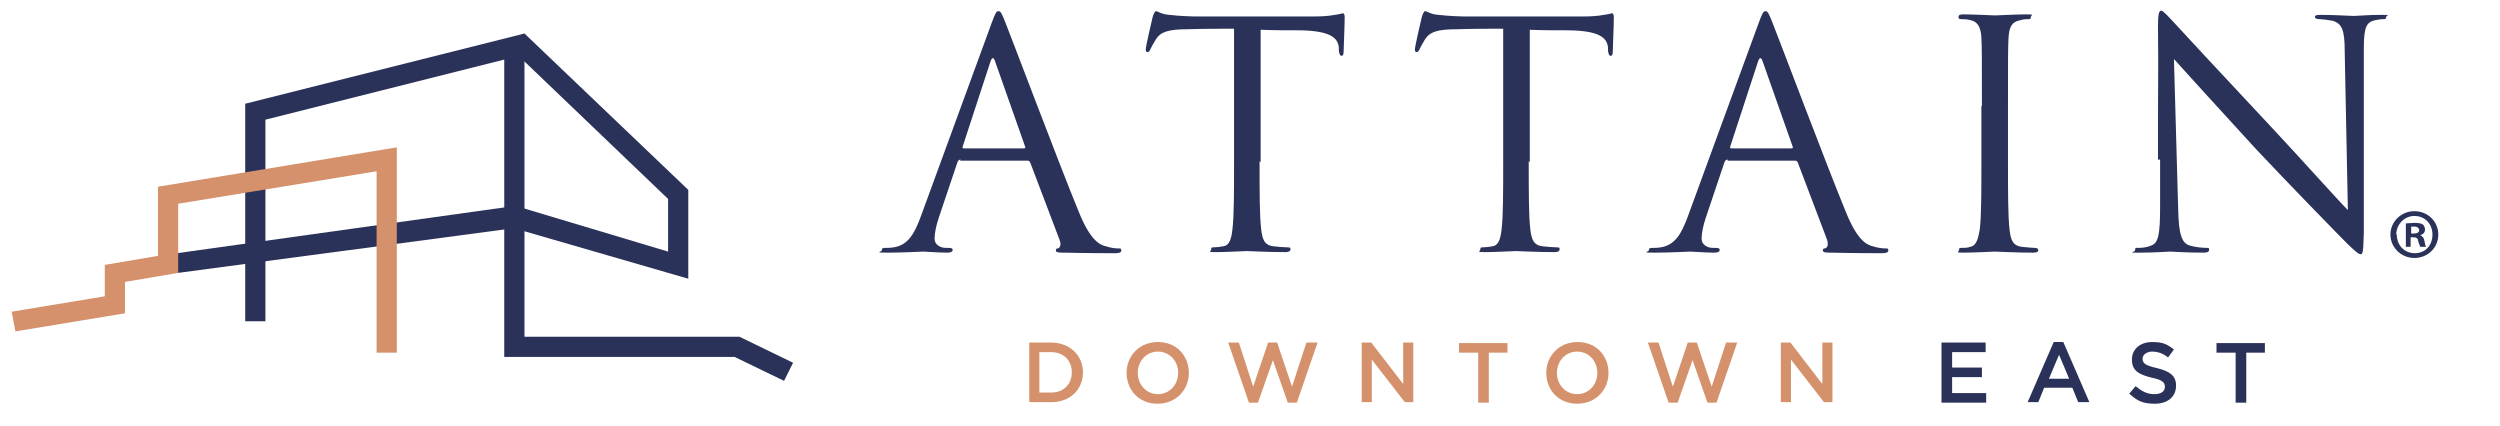 <?xml version="1.0" encoding="UTF-8"?>
<svg id="Layer_1" xmlns="http://www.w3.org/2000/svg" version="1.1" viewBox="0 0 470 80">
  <!-- Generator: Adobe Illustrator 30.0.0, SVG Export Plug-In . SVG Version: 2.1.1 Build 123)  -->
  <defs>
    <style>
      .st0 {
        fill: #d4916b;
      }

      .st1 {
        fill: #2b3259;
      }
    </style>
  </defs>
  <g id="Layer_2">
    <g>
      <g>
        <g>
          <polygon class="st1" points="33.5 51.3 29.7 48.1 96.9 38.7 125.6 47.3 125.6 37.4 95.3 8.4 98.6 6.3 129.4 35.7 129.4 52.4 96.6 42.9 33.5 51.3"/>
          <polygon class="st1" points="147.4 71.6 138.1 67.1 94.8 67.1 94.8 11.2 49.9 22.5 49.9 60.4 46.1 60.4 46.1 19.5 98.6 6.3 98.6 63.3 139 63.3 149.1 68.2 147.4 71.6"/>
        </g>
        <polygon class="st0" points="74.6 66.3 70.8 66.3 70.8 32.2 33.5 38.3 33.5 51.3 23.5 53 23.5 58.9 2.9 62.3 2.2 58.6 19.7 55.7 19.7 49.8 29.7 48.1 29.7 35.1 74.6 27.7 74.6 66.3"/>
      </g>
      <g>
        <path class="st1" d="M180.6,30c-.3,0-.5.2-.6.5l-3.5,10.4c-.5,1.5-.8,2.9-.8,4s1.1,1.7,2.1,1.7h.5c.6,0,.8.1.8.4,0,.4-.5.5-1.1.5-1.4,0-3.8-.2-4.4-.2s-3.9.2-6.7.2-1.1-.1-1.1-.5.3-.4.8-.4.9,0,1.4-.1c2.7-.4,3.9-2.6,5-5.5l13.4-36.6c.7-1.9.9-2.3,1.3-2.3s.6.3,1.3,2.1c.9,2.2,10.1,26.6,13.8,35.6,2.1,5.2,3.8,6.2,5.1,6.5.9.3,1.8.4,2.3.4s.6,0,.6.4-.5.5-1.2.5-5.2,0-9.3-.1c-1.1,0-1.8,0-1.8-.4s.2-.4.4-.4c.3-.1.7-.6.3-1.6l-5.5-14.5c-.1-.2-.2-.4-.5-.4h-12.7ZM192.5,27.9c.3,0,.3-.2.2-.4l-5.6-15.9c-.3-.9-.6-.9-.9,0l-5.2,15.9c-.1.3,0,.4.2.4h11.3Z"/>
        <path class="st1" d="M236.8,30.3c0,5.7,0,10.3.3,12.8.2,1.7.5,3,2.3,3.2.8.1,2.1.2,2.7.2s.5.2.5.4c0,.3-.3.5-.9.5-3.2,0-7-.2-7.3-.2s-4,.2-5.8.2-.9-.1-.9-.5.1-.4.5-.4c.5,0,1.2-.1,1.8-.2,1.2-.2,1.5-1.5,1.7-3.2.3-2.5.3-7.1.3-12.8V5.4c-2.9,0-5.8,0-8.7.1-3.7,0-5.1.5-6,1.9-.6,1-.8,1.4-1,1.8-.2.5-.4.6-.6.6s-.3-.2-.3-.5c0-.6,1.2-5.7,1.3-6.1.1-.4.4-1.1.6-1.1.4,0,1,.6,2.6.7,1.7.2,4,.3,4.7.3h22.1c1.9,0,3.2-.1,4.2-.3.9-.1,1.4-.3,1.6-.3s.3.4.3.7c0,1.8-.2,5.8-.2,6.5s-.2.8-.4.8-.4-.2-.5-1c0-.2,0-.4,0-.6-.2-1.8-1.6-3.1-7.3-3.2-2.5,0-5,0-7.4-.1v24.9h0Z"/>
        <path class="st1" d="M287.4,30.3c0,5.7,0,10.3.3,12.8.2,1.7.5,3,2.3,3.2.8.1,2.1.2,2.7.2s.5.2.5.4c0,.3-.3.5-.9.5-3.2,0-7-.2-7.3-.2s-4,.2-5.8.2-.9-.1-.9-.5.1-.4.5-.4c.5,0,1.2-.1,1.8-.2,1.2-.2,1.5-1.5,1.7-3.2.3-2.5.3-7.1.3-12.8V5.4c-2.9,0-5.8,0-8.7.1-3.7,0-5.1.5-6,1.9-.6,1-.8,1.4-1,1.8-.2.5-.4.6-.6.6s-.3-.2-.3-.5c0-.6,1.2-5.7,1.3-6.1.1-.4.4-1.1.6-1.1.4,0,1,.6,2.6.7,1.7.2,4,.3,4.7.3h22.1c1.9,0,3.2-.1,4.2-.3.9-.1,1.4-.3,1.6-.3s.3.4.3.7c0,1.8-.2,5.8-.2,6.5s-.2.8-.4.8-.4-.2-.5-1c0-.2,0-.4,0-.6-.2-1.8-1.6-3.1-7.3-3.2-2.5,0-5,0-7.4-.1v24.9h0Z"/>
        <path class="st1" d="M324.8,30c-.3,0-.5.2-.6.5l-3.5,10.4c-.5,1.5-.8,2.9-.8,4s1.1,1.7,2.1,1.7h.5c.6,0,.8.1.8.4,0,.4-.5.5-1.1.5-1.4,0-3.8-.2-4.4-.2s-3.9.2-6.7.2-1.1-.1-1.1-.5.3-.4.8-.4.9,0,1.4-.1c2.7-.4,3.9-2.6,5-5.5l13.4-36.6c.7-1.9.9-2.3,1.3-2.3s.6.3,1.3,2.1c.9,2.2,10.1,26.6,13.8,35.6,2.1,5.2,3.8,6.2,5.1,6.5.9.3,1.8.4,2.3.4s.6,0,.6.4-.5.5-1.2.5-5.2,0-9.3-.1c-1.1,0-1.8,0-1.8-.4s.2-.4.4-.4c.4-.1.7-.6.4-1.6l-5.5-14.5c-.1-.2-.2-.4-.5-.4h-12.7ZM336.8,27.9c.3,0,.3-.2.2-.4l-5.6-15.9c-.3-.9-.6-.9-.9,0l-5.2,15.9c-.1.3,0,.4.2.4h11.3Z"/>
        <path class="st1" d="M372.6,19.9c0-9.2,0-10.9-.1-12.8-.1-2-.7-3-2-3.3-.6-.2-1.4-.2-1.8-.2s-.5-.1-.5-.4c0-.4.3-.5.9-.5,2,0,5.7.2,6,.2s4-.2,5.8-.2.9.1.9.5-.2.4-.5.4c-.4,0-.8,0-1.5.2-1.6.3-2.1,1.3-2.2,3.4-.1,1.9-.1,3.5-.1,12.8v10.4c0,5.7,0,10.3.3,12.8.2,1.7.5,3,2.3,3.2.8.1,2.1.2,2.4.2.5,0,.7.2.7.4,0,.3-.2.5-.9.5-3.2,0-7-.2-7.3-.2s-4,.2-5.8.2-.9-.1-.9-.5.1-.4.6-.4,1,0,1.5-.2c1.2-.2,1.5-1.6,1.8-3.3.3-2.5.3-7.1.3-12.8v-10.4h0Z"/>
        <path class="st1" d="M405.7,30c0-21.3.1-13.6,0-25.1,0-2.3.2-2.9.6-2.9s1.5,1.3,2.1,1.9c.9,1,9.7,10.5,18.8,20.2,5.8,6.2,12.3,13.5,14.2,15.4l-.6-30c0-3.8-.5-5.1-2.3-5.6-1.1-.2-2-.3-2.5-.3s-.8-.2-.8-.4c0-.4.5-.4,1.2-.4,2.7,0,5.5.2,6.1.2s2.6-.2,5-.2,1.1,0,1.1.4-.2.4-.6.4c-.5,0-.8.1-1.5.2-1.6.4-2.1,1.2-2.1,5.3v34.5c-.1,3.9-.2,4.2-.6,4.2s-1.2-.6-4.3-3.8c-.6-.6-9.1-9.3-15.4-16-6.8-7.4-13.5-14.8-15.4-16.9l.8,28.3c.1,4.8.7,6.4,2.3,6.8,1.1.3,2.4.4,3,.4s.5.1.5.4c0,.4-.4.5-1.1.5-3.4,0-5.7-.2-6.2-.2s-3,.2-5.7.2-.9,0-.9-.5.2-.4.5-.4c.5,0,1.5,0,2.4-.4,1.5-.4,1.8-2.1,1.8-7.5v-8.7h0Z"/>
        <path class="st0" d="M193.4,64.4h4.2c3.5,0,6,2.4,6,5.6h0c0,3.2-2.4,5.6-5.9,5.6h-4.2v-11.2h0ZM197.6,73.8c2.4,0,3.9-1.6,3.9-3.8h0c0-2.2-1.5-3.8-3.9-3.8h-2.2v7.6h2.2Z"/>
        <path class="st0" d="M211.8,70.1h0c0-3.2,2.4-5.8,5.9-5.8s5.8,2.6,5.8,5.8h0c0,3.2-2.4,5.8-5.9,5.8s-5.8-2.6-5.8-5.8ZM221.5,70.1h0c0-2.2-1.6-4-3.8-4s-3.8,1.8-3.8,4h0c0,2.2,1.6,4,3.8,4,2.2,0,3.8-1.8,3.8-4Z"/>
        <path class="st0" d="M230.8,64.4h2.1l2.7,8.3,2.8-8.3h1.7l2.8,8.3,2.7-8.3h2.1l-3.9,11.3h-1.7l-2.8-8-2.8,8h-1.7l-3.9-11.3Z"/>
        <path class="st0" d="M256,64.4h1.8l6,7.8v-7.8h1.9v11.2h-1.6l-6.2-8v8h-1.9v-11.2Z"/>
        <path class="st0" d="M277.8,66.3h-3.5v-1.8h9.1v1.8h-3.5v9.4h-2v-9.4h0Z"/>
        <path class="st0" d="M290.7,70.1h0c0-3.2,2.4-5.8,5.9-5.8s5.8,2.6,5.8,5.8h0c0,3.2-2.4,5.8-5.9,5.8s-5.8-2.6-5.8-5.8ZM300.3,70.1h0c0-2.2-1.6-4-3.8-4s-3.8,1.8-3.8,4h0c0,2.2,1.6,4,3.8,4,2.2,0,3.8-1.8,3.8-4Z"/>
        <path class="st0" d="M309.7,64.4h2.1l2.7,8.3,2.8-8.3h1.7l2.8,8.3,2.7-8.3h2.1l-3.9,11.3h-1.7l-2.8-8-2.8,8h-1.7l-3.9-11.3Z"/>
        <path class="st0" d="M334.8,64.4h1.8l6,7.8v-7.8h1.9v11.2h-1.6l-6.2-8v8h-1.9v-11.2Z"/>
        <path class="st1" d="M365,64.4h8.3v1.8h-6.3v2.9h5.6v1.8h-5.6v3h6.4v1.8h-8.4v-11.2Z"/>
        <path class="st1" d="M386.1,64.3h1.8l4.9,11.3h-2.1l-1.1-2.7h-5.3l-1.1,2.7h-2l4.9-11.3ZM389,71.2l-1.9-4.5-1.9,4.5h3.9Z"/>
        <path class="st1" d="M400.3,74l1.2-1.4c1.1.9,2.1,1.5,3.5,1.5s2-.6,2-1.4h0c0-.8-.5-1.3-2.5-1.7-2.4-.6-3.7-1.3-3.7-3.4h0c0-2,1.6-3.3,3.8-3.3s2.9.5,4.1,1.4l-1.1,1.5c-1-.8-2-1.1-3-1.1s-1.8.6-1.8,1.3h0c0,.9.5,1.3,2.7,1.8,2.4.6,3.6,1.4,3.6,3.3h0c0,2.1-1.6,3.4-4,3.4s-3.3-.6-4.7-1.8Z"/>
        <path class="st1" d="M420.2,66.3h-3.5v-1.8h9.1v1.8h-3.5v9.4h-2v-9.4h0Z"/>
        <path class="st1" d="M458.4,44.1c0,2.5-2,4.4-4.5,4.4s-4.5-2-4.5-4.4,2-4.4,4.5-4.4c2.5,0,4.5,1.9,4.5,4.4ZM450.6,44.1c0,2,1.4,3.5,3.4,3.5s3.3-1.5,3.3-3.5-1.4-3.5-3.4-3.5c-1.9,0-3.4,1.6-3.4,3.5ZM453.3,46.4h-1v-4.4c.4,0,1-.1,1.7-.1s1.2.1,1.5.3c.2.2.4.5.4,1s-.4.9-.9,1h0c.4.2.7.5.8,1.1.1.7.2.9.3,1.1h-1.1c-.1-.2-.2-.6-.4-1.1,0-.5-.4-.7-.9-.7h-.5v1.8ZM453.3,43.9h.5c.6,0,1-.2,1-.6s-.3-.7-.9-.7-.5,0-.6,0v1.3h0Z"/>
      </g>
    </g>
  </g>
</svg>